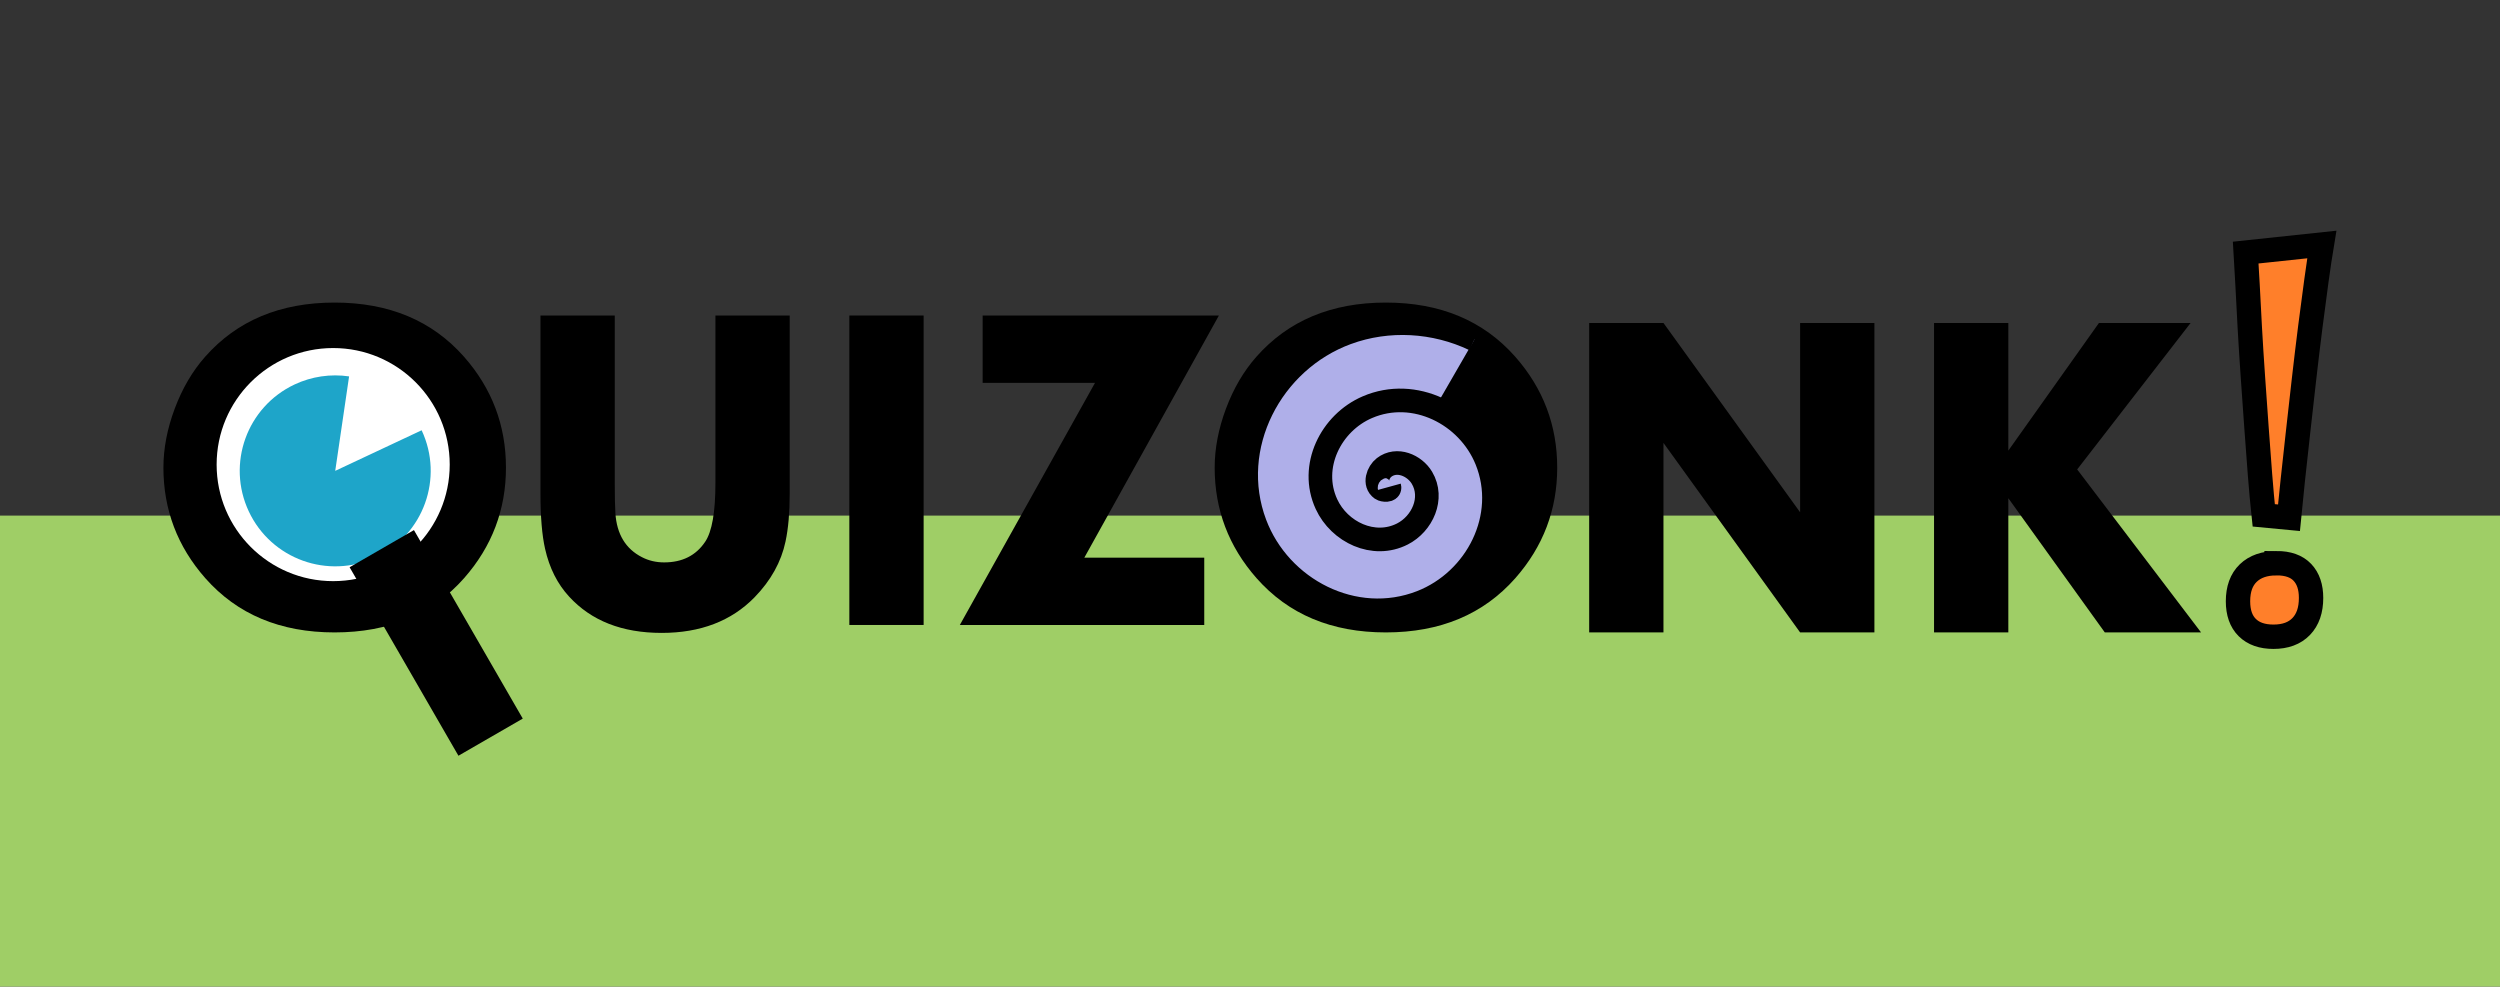 <?xml version="1.0" encoding="UTF-8" standalone="no"?>
<!-- Created with Inkscape (http://www.inkscape.org/) -->

<svg
   xmlns:dc="http://purl.org/dc/elements/1.1/"
   xmlns:cc="http://creativecommons.org/ns#"
   xmlns:rdf="http://www.w3.org/1999/02/22-rdf-syntax-ns#"
   xmlns:svg="http://www.w3.org/2000/svg"
   xmlns="http://www.w3.org/2000/svg"
   xmlns:sodipodi="http://sodipodi.sourceforge.net/DTD/sodipodi-0.dtd"
   xmlns:inkscape="http://www.inkscape.org/namespaces/inkscape"
   width="434"
   height="171.259"
   id="svg9993"
   version="1.1"
   inkscape:version="0.48.1 ">
  <rect width="100%" height="100%" fill="#333333" stroke="none"/>
  <defs
     id="defs9995" />
  <sodipodi:namedview
     inkscape:document-units="in"
     pagecolor="#ffffff"
     bordercolor="#666666"
     borderopacity="1.0"
     inkscape:pageopacity="0.0"
     inkscape:pageshadow="2"
     inkscape:zoom="0.50911688"
     inkscape:cx="236.23314"
     inkscape:cy="59.983545"
     inkscape:current-layer="layer1"
     id="namedview9997"
     showgrid="false"
     units="in"
     fit-margin-top="0"
     fit-margin-left="0"
     fit-margin-right="0"
     fit-margin-bottom="0"
     inkscape:window-width="1091"
     inkscape:window-height="697"
     inkscape:window-x="26"
     inkscape:window-y="1106"
     inkscape:window-maximized="0" />
  <g
     inkscape:label="Layer 1"
     inkscape:groupmode="layer"
     id="layer1"
     transform="translate(-95.305,-368.148)">
    <rect
       inkscape:export-ydpi="90"
       inkscape:export-xdpi="90"
       inkscape:export-filename="C:\Users\Rock\Desktop\UwAmp\www\quizonk\resources\teachera.png"
       style="color:#000000;fill:none;stroke:none;stroke-width:1.249;marker:none;visibility:visible;display:inline;overflow:visible;enable-background:accumulate"
       id="rect4723-6-7-3-2-01-53-9-9"
       width="434"
       height="148.082"
       x="95.305"
       y="368.148"
       rx="0"
       ry="0" />
    <rect
       inkscape:export-ydpi="90"
       inkscape:export-xdpi="90"
       inkscape:export-filename="C:\Users\Rock\Desktop\UwAmp\www\quizonk\resources\teachera.png"
       style="color:#000000;fill:#9fce66;fill-opacity:1;fill-rule:nonzero;stroke:none;stroke-width:1.249;marker:none;visibility:visible;display:inline;overflow:visible;enable-background:accumulate"
       id="rect4723-6-7-3-2-01-53-9-0-3"
       width="434"
       height="81.75"
       x="95.305"
       y="457.657"
       rx="0"
       ry="0" />
    <g
       transform="matrix(2.015,0,0,2.015,-2234.572,-7509.627)"
       style="font-size:40px;font-style:normal;font-variant:normal;font-weight:normal;font-stretch:normal;line-height:125%;letter-spacing:0px;word-spacing:0px;fill:#000000;fill-opacity:1;stroke:none;font-family:Franklin Gothic Demi Cond;-inkscape-font-specification:Franklin Gothic Demi Cond"
       id="flowRoot14428-7-6-7">
      <path
         d="m 1290.426,3949.852 c 0,3.62 -1.204,6.797 -3.613,9.531 -2.747,3.112 -6.465,4.668 -11.152,4.668 -4.675,0 -8.386,-1.556 -11.133,-4.668 -2.409,-2.734 -3.613,-5.911 -3.613,-9.531 0,-1.654 0.326,-3.35 0.977,-5.088 0.651,-1.738 1.524,-3.226 2.617,-4.463 2.747,-3.112 6.465,-4.668 11.152,-4.668 4.687,0 8.405,1.556 11.152,4.668 2.409,2.734 3.613,5.918 3.613,9.551 z m -7.207,0 c -1e-4,-1.875 -0.599,-3.496 -1.797,-4.863 -1.536,-1.745 -3.457,-2.617 -5.762,-2.617 -1.589,0 -3.027,0.446 -4.316,1.338 -1.289,0.892 -2.207,2.08 -2.754,3.564 -0.312,0.846 -0.469,1.706 -0.469,2.578 0,1.797 0.599,3.405 1.797,4.824 1.484,1.758 3.398,2.637 5.742,2.637 2.344,0 4.264,-0.872 5.762,-2.617 1.198,-1.393 1.797,-3.008 1.797,-4.844 z"
         style="font-weight:bold;text-align:start;line-height:125%;writing-mode:lr-tb;text-anchor:start;font-family:Aharoni;-inkscape-font-specification:Aharoni Bold"
         id="path17405-3"
         inkscape:connector-curvature="0" />
    </g>
    <g
       transform="matrix(2.015,0,0,2.015,-2417.069,-7509.627)"
       style="font-size:40px;font-style:normal;font-variant:normal;font-weight:normal;font-stretch:normal;line-height:125%;letter-spacing:0px;word-spacing:0px;fill:#000000;fill-opacity:1;stroke:none;font-family:Franklin Gothic Demi Cond;-inkscape-font-specification:Franklin Gothic Demi Cond"
       id="flowRoot14428-7-65">
      <path
         d="m 1290.426,3949.852 c 0,3.62 -1.204,6.797 -3.613,9.531 -2.747,3.112 -6.465,4.668 -11.152,4.668 -4.675,0 -8.386,-1.556 -11.133,-4.668 -2.409,-2.734 -3.613,-5.911 -3.613,-9.531 0,-1.654 0.326,-3.35 0.977,-5.088 0.651,-1.738 1.524,-3.226 2.617,-4.463 2.747,-3.112 6.465,-4.668 11.152,-4.668 4.687,0 8.405,1.556 11.152,4.668 2.409,2.734 3.613,5.918 3.613,9.551 z m -7.207,0 c -1e-4,-1.875 -0.599,-3.496 -1.797,-4.863 -1.536,-1.745 -3.457,-2.617 -5.762,-2.617 -1.589,0 -3.027,0.446 -4.316,1.338 -1.289,0.892 -2.207,2.08 -2.754,3.564 -0.312,0.846 -0.469,1.706 -0.469,2.578 0,1.797 0.599,3.405 1.797,4.824 1.484,1.758 3.398,2.637 5.742,2.637 2.344,0 4.264,-0.872 5.762,-2.617 1.198,-1.393 1.797,-3.008 1.797,-4.844 z"
         style="font-weight:bold;text-align:start;line-height:125%;writing-mode:lr-tb;text-anchor:start;font-family:Aharoni;-inkscape-font-specification:Aharoni Bold"
         id="path17408-3"
         inkscape:connector-curvature="0" />
    </g>
    <g
       transform="matrix(4.231,0,0,4.231,-4851.516,-16212.892)"
       style="font-size:40px;font-style:normal;font-variant:normal;font-weight:normal;font-stretch:normal;line-height:125%;letter-spacing:0px;word-spacing:0px;fill:#ff7f2a;fill-opacity:1;stroke:none;font-family:Franklin Gothic Demi Cond;-inkscape-font-specification:Franklin Gothic Demi Cond"
       id="flowRoot14428-7-5-3">
      <path
         d="m 1262.066,3940.086 c -0.052,-0.482 -0.102,-1.034 -0.151,-1.655 -0.049,-0.622 -0.098,-1.273 -0.146,-1.953 -0.049,-0.68 -0.098,-1.37 -0.146,-2.07 -0.049,-0.7 -0.091,-1.369 -0.127,-2.007 -0.036,-0.638 -0.067,-1.227 -0.093,-1.768 -0.033,-0.534 -0.059,-0.977 -0.078,-1.328 l 3.125,-0.332 c -0.065,0.391 -0.138,0.88 -0.22,1.47 -0.081,0.589 -0.166,1.23 -0.254,1.924 -0.088,0.693 -0.174,1.413 -0.259,2.158 -0.085,0.746 -0.166,1.468 -0.244,2.168 -0.078,0.7 -0.15,1.354 -0.215,1.963 -0.065,0.609 -0.117,1.118 -0.156,1.528 z m 0.527,1.963 c 0.469,0 0.822,0.125 1.06,0.376 0.238,0.251 0.356,0.601 0.356,1.05 0,0.501 -0.135,0.892 -0.405,1.172 -0.27,0.28 -0.649,0.42 -1.138,0.42 -0.462,0 -0.82,-0.125 -1.074,-0.376 -0.254,-0.251 -0.381,-0.61 -0.381,-1.079 0,-0.501 0.14,-0.887 0.42,-1.157 0.28,-0.27 0.667,-0.405 1.162,-0.405 z"
         style="text-align:start;line-height:125%;writing-mode:lr-tb;text-anchor:start;fill:#ff7f2a;stroke:#000000;font-family:Aldhabi;-inkscape-font-specification:Aldhabi"
         id="path17423-5"
         inkscape:connector-curvature="0" />
    </g>
    <path
       sodipodi:type="arc"
       style="color:#000000;fill:#ffffff;fill-opacity:1;fill-rule:nonzero;stroke:#000000;stroke-width:2;stroke-linecap:round;stroke-miterlimit:4;stroke-opacity:1;stroke-dasharray:none;stroke-dashoffset:0;marker:none;visibility:visible;display:inline;overflow:visible;enable-background:accumulate"
       id="path14544-2"
       sodipodi:cx="1215.0522"
       sodipodi:cy="4019.5146"
       sodipodi:rx="27.977011"
       sodipodi:ry="27.977011"
       d="m 1243.029,4019.515 c 0,15.451 -12.526,27.977 -27.977,27.977 -15.451,0 -27.977,-12.526 -27.977,-27.977 0,-15.451 12.526,-27.977 27.977,-27.977 15.451,0 27.977,12.526 27.977,27.977 z"
       transform="matrix(0.75,0,0,0.75,-758.145,-2565.835)" />
    <path
       sodipodi:type="spiral"
       style="fill:#afafe9;fill-opacity:1;stroke:#000000;stroke-width:4.1;stroke-linecap:butt;stroke-linejoin:miter;stroke-miterlimit:4;stroke-opacity:1;stroke-dasharray:none"
       id="path14546-4"
       sodipodi:cx="1192.0331"
       sodipodi:cy="3989.4128"
       sodipodi:expansion="1.29"
       sodipodi:revolution="2.6261966"
       sodipodi:radius="29.529911"
       sodipodi:argument="-43.204418"
       sodipodi:t0="0"
       d="m 1192.033,3989.413 c 0.552,0.544 -0.611,1.048 -0.997,1.013 -1.622,-0.147 -1.983,-2.218 -1.478,-3.451 1.052,-2.572 4.388,-2.972 6.591,-1.738 3.597,2.015 4.047,6.891 1.939,10.141 -3.048,4.7 -9.64,5.196 -14.007,2.11 -5.87,-4.147 -6.407,-12.589 -2.261,-18.136 5.305,-7.098 15.709,-7.675 22.49,-2.4 8.379,6.517 8.993,18.979 2.529,27.045 -7.779,9.707 -22.384,10.357 -31.78,2.65 -11.078,-9.085 -11.763,-25.911 -2.766,-36.681 4.9,-5.866 12.139,-9.488 19.742,-10.082"
       transform="matrix(0.866,0.5,-0.5,0.866,1298.909,-3598.197)" />
    <path
       sodipodi:type="arc"
       style="color:#000000;fill:#1ea5c9;fill-opacity:1;fill-rule:nonzero;stroke:none;stroke-width:4.1;marker:none;visibility:visible;display:inline;overflow:visible;enable-background:accumulate"
       id="path17279-6"
       sodipodi:cx="1291.9004"
       sodipodi:cy="3632.4402"
       sodipodi:rx="14.165575"
       sodipodi:ry="14.165575"
       d="m 1304.722,3626.418 c 3.326,7.081 0.282,15.518 -6.799,18.844 -7.081,3.326 -15.518,0.282 -18.844,-6.799 -3.326,-7.081 -0.282,-15.518 6.799,-18.844 2.518,-1.183 5.328,-1.598 8.08,-1.194 l -2.057,14.015 z"
       transform="matrix(1.17,0,0,1.17,-1358.024,-3800.066)"
       sodipodi:start="5.8440727"
       sodipodi:end="11.141322" />
    <path
       d="m 232.398,453.895 c 0,3.227 -0.242,5.982 -0.727,8.265 -0.751,3.542 -2.543,6.769 -5.377,9.681 -4.02,4.119 -9.397,6.179 -16.129,6.179 -6.854,0 -12.206,-2.099 -16.057,-6.297 -2.034,-2.204 -3.427,-4.972 -4.178,-8.304 -0.533,-2.361 -0.799,-5.536 -0.799,-9.524 l 0,-30.973 12.896,0 0,29.084 c 0,2.335 0.037,4.08 0.11,5.234 0.242,3.647 1.78,6.192 4.614,7.635 1.163,0.604 2.446,0.905 3.851,0.905 3.148,0 5.522,-1.194 7.12,-3.581 1.187,-1.758 1.78,-5.156 1.78,-10.193 l 0,-29.084 12.896,0 z"
       style="font-size:40px;font-style:normal;font-variant:normal;font-weight:bold;font-stretch:normal;text-align:start;line-height:125%;letter-spacing:0px;word-spacing:0px;writing-mode:lr-tb;text-anchor:start;fill:#000000;fill-opacity:1;stroke:none;font-family:Aharoni;-inkscape-font-specification:Aharoni Bold"
       id="path17411-0"
       inkscape:connector-curvature="0" />
    <path
       d="m 255.647,476.643 -12.896,0 0,-53.721 12.896,0 z"
       style="font-size:40px;font-style:normal;font-variant:normal;font-weight:bold;font-stretch:normal;text-align:start;line-height:125%;letter-spacing:0px;word-spacing:0px;writing-mode:lr-tb;text-anchor:start;fill:#000000;fill-opacity:1;stroke:none;font-family:Aharoni;-inkscape-font-specification:Aharoni Bold"
       id="path17413-5"
       inkscape:connector-curvature="0" />
    <path
       d="m 306.906,422.922 -23.359,42.032 20.816,0 0,11.689 -42.431,0 23.468,-42.032 -19.508,0 0,-11.689 z"
       style="font-size:40px;font-style:normal;font-variant:normal;font-weight:bold;font-stretch:normal;text-align:start;line-height:125%;letter-spacing:0px;word-spacing:0px;writing-mode:lr-tb;text-anchor:start;fill:#000000;fill-opacity:1;stroke:none;font-family:Aharoni;-inkscape-font-specification:Aharoni Bold"
       id="path17415-3"
       inkscape:connector-curvature="0" />
    <path
       d="m 186.057,492.896 -11.169,6.448 -18.892,-32.722 11.169,-6.448 z"
       style="font-size:40px;font-style:normal;font-variant:normal;font-weight:bold;font-stretch:normal;text-align:start;line-height:125%;letter-spacing:0px;word-spacing:0px;writing-mode:lr-tb;text-anchor:start;fill:#000000;fill-opacity:1;stroke:none;font-family:Aharoni;-inkscape-font-specification:Aharoni Bold"
       id="path17413-6-69"
       inkscape:connector-curvature="0" />
    <g
       transform="matrix(1.86,0,0,2.015,-1976.33,-7507.698)"
       style="font-size:40px;font-style:normal;font-variant:normal;font-weight:normal;font-stretch:normal;line-height:125%;letter-spacing:0px;word-spacing:0px;fill:#000000;fill-opacity:1;stroke:none;font-family:Franklin Gothic Demi Cond;-inkscape-font-specification:Franklin Gothic Demi Cond"
       id="flowRoot14428-7-50-9-5">
      <path
         d="m 1288.727,3963.094 -6.934,0 -12.754,-16.328 0,16.328 -6.934,0 0,-26.66 6.934,0 12.754,16.309 0,-16.309 6.934,0 z"
         style="font-weight:bold;text-align:start;line-height:125%;writing-mode:lr-tb;text-anchor:start;font-family:Aharoni;-inkscape-font-specification:Aharoni Bold"
         id="path17418-5"
         inkscape:connector-curvature="0" />
      <path
         d="m 1319.215,3963.094 -8.984,0 -9.004,-11.562 0,11.562 -6.934,0 0,-26.66 6.934,0 0,10.996 8.457,-10.996 8.555,0 -10.586,12.617 z"
         style="font-weight:bold;text-align:start;line-height:125%;writing-mode:lr-tb;text-anchor:start;font-family:Aharoni;-inkscape-font-specification:Aharoni Bold"
         id="path17420-8"
         inkscape:connector-curvature="0" />
    </g>
  </g>
</svg>
